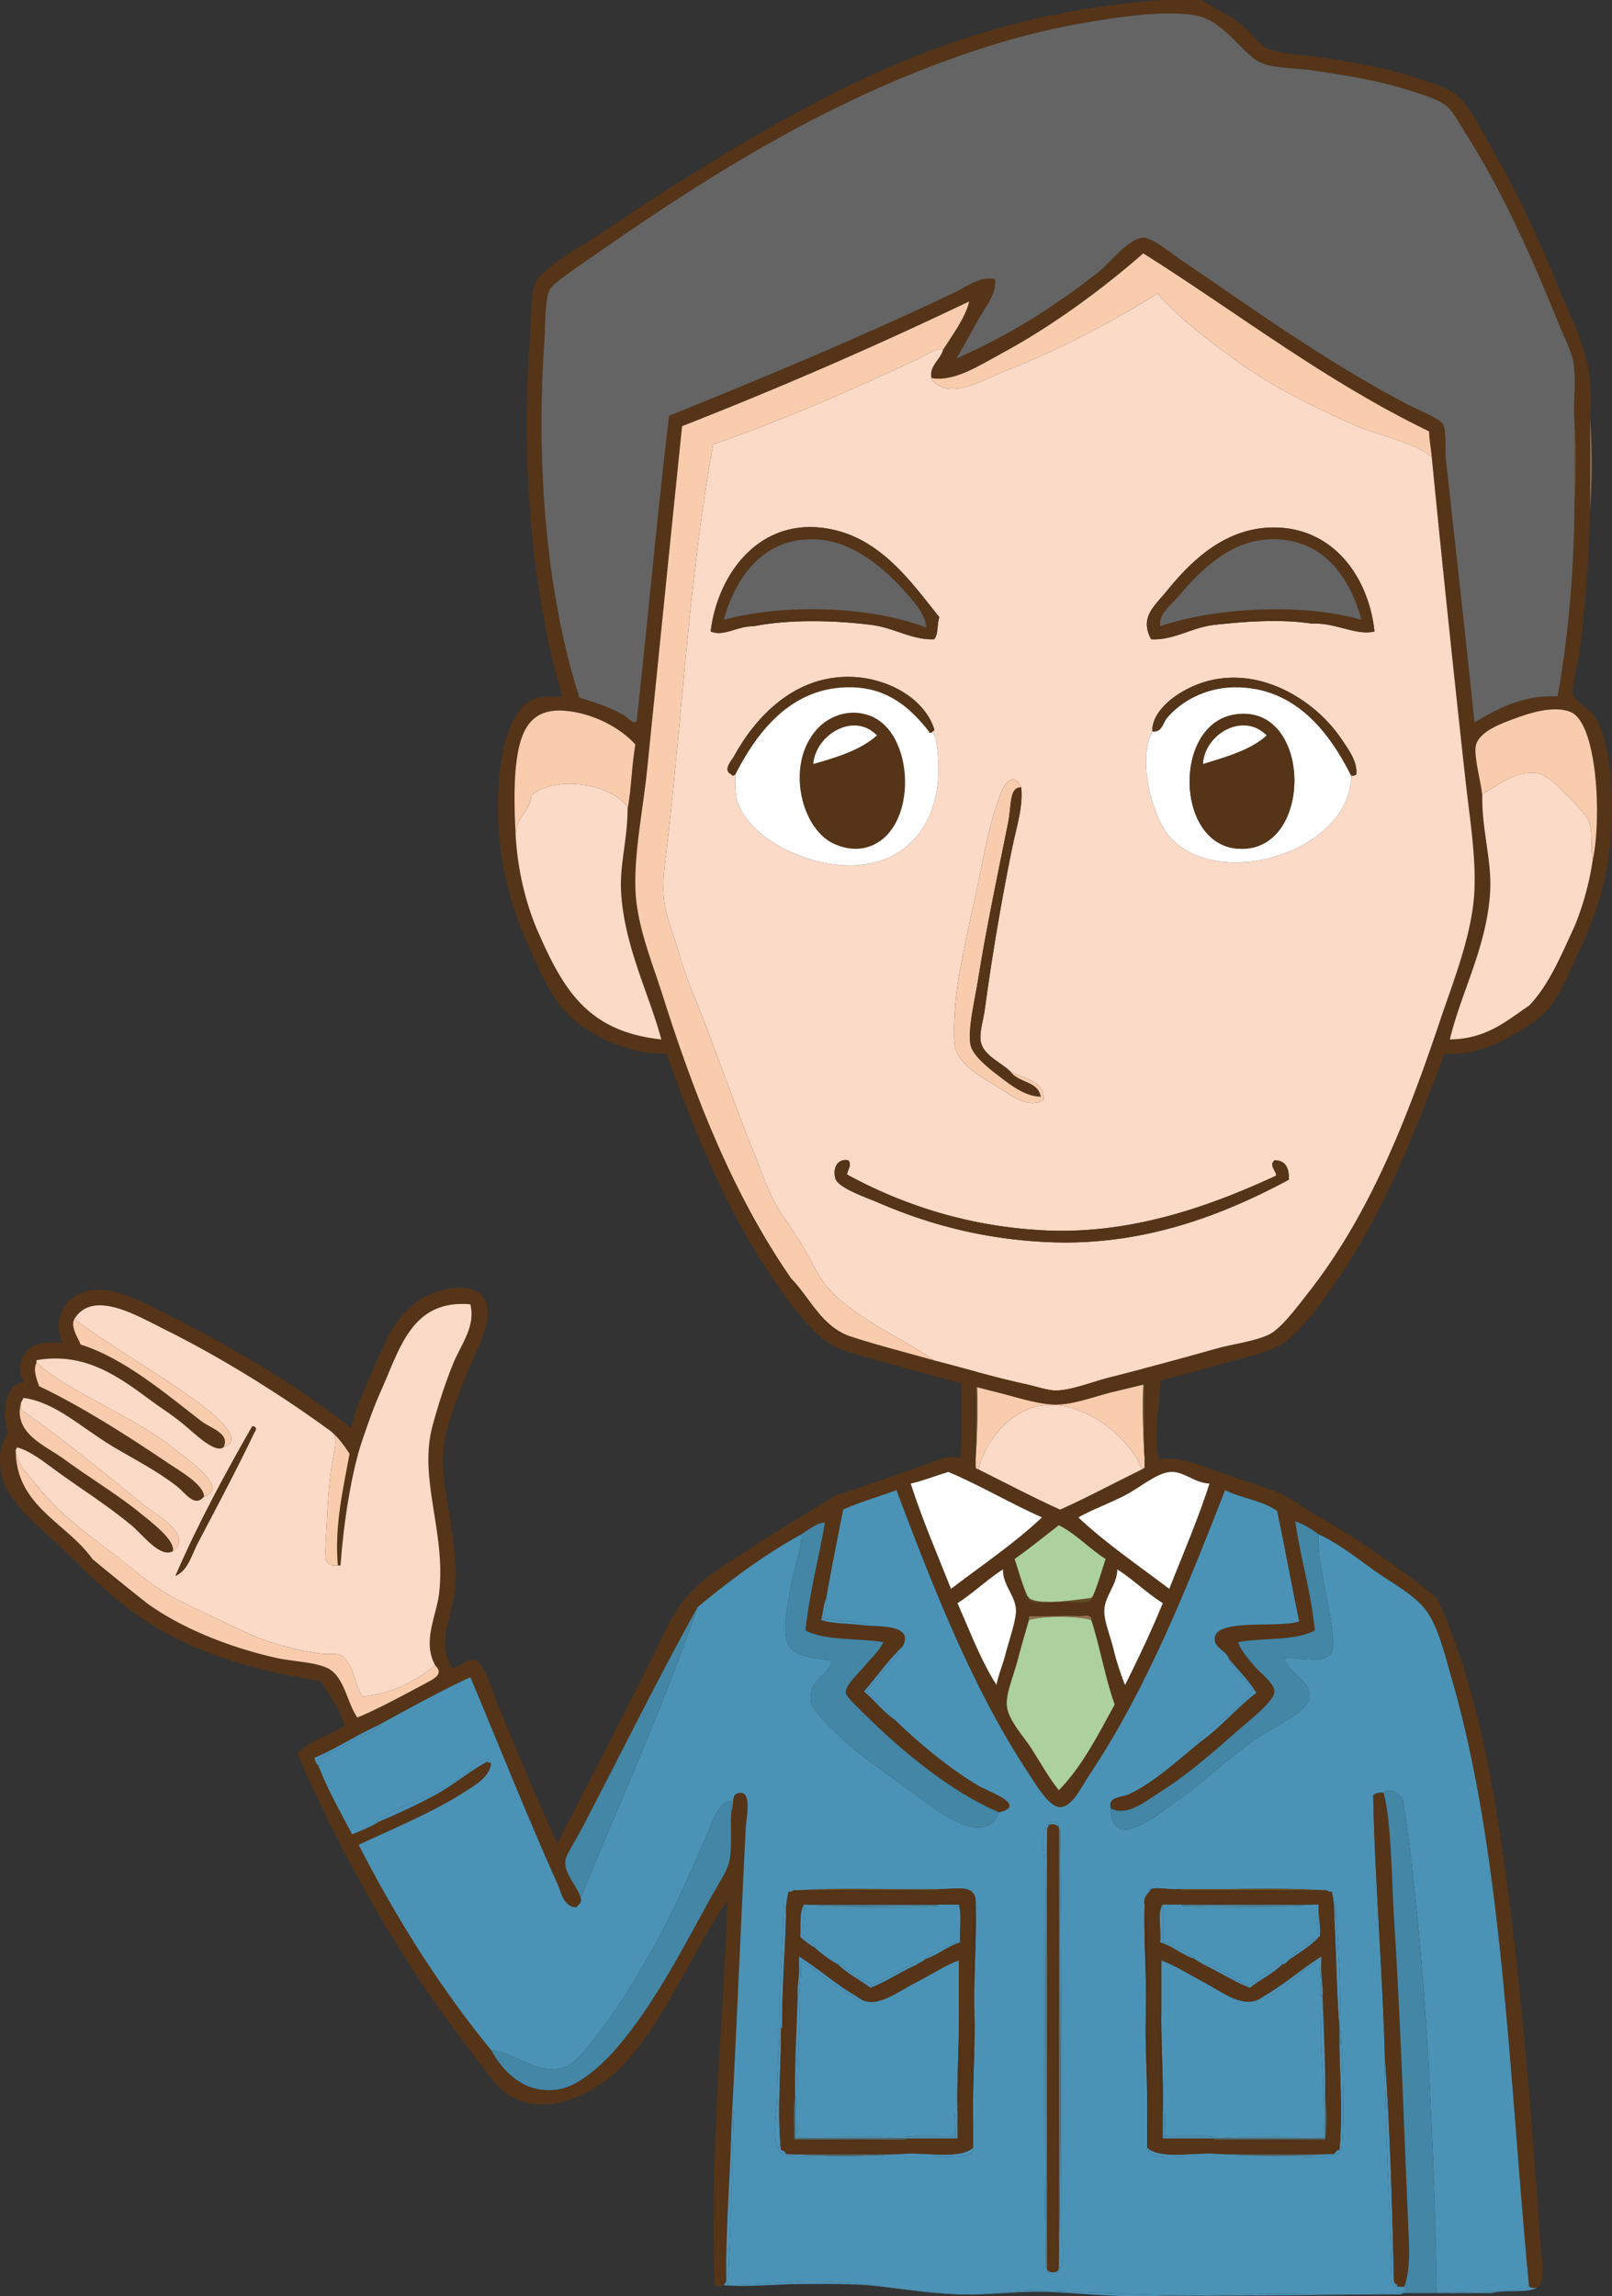 <svg id="_レイヤー_2" data-name="レイヤー_2" xmlns="http://www.w3.org/2000/svg" viewBox="0 0 116.728 166.229"><rect x="0" y="0" width="116.728" height="166.229" fill="#333333" stroke="none"/><defs><style>.cls-1{fill:#654c23}.cls-1,.cls-10,.cls-11,.cls-13,.cls-14,.cls-15,.cls-2,.cls-3,.cls-4,.cls-5,.cls-6,.cls-7,.cls-8,.cls-9{fill-rule:evenodd}.cls-2{fill:#4386a6}.cls-3{fill:#f9ccae}.cls-4{fill:#555c51}.cls-5{fill:#8f714d}.cls-6{fill:#fbdac7}.cls-7{fill:#533015}.cls-8{fill:#fff}.cls-9{fill:#4b93b6}.cls-10{fill:#656464}.cls-11{fill:#4d7884}.cls-13{fill:#563417}.cls-14{fill:#4c93b9}.cls-15{fill:#add19c}</style></defs><g id="_レイヤー_1-2" data-name="レイヤー_1"><path d="M73.85 97.907a57.203 57.203 0 017.336 0H73.85z" fill="#fce3d0" fill-rule="evenodd"/><path class="cls-7" d="M70.652 98.284v7.996a67.923 67.923 0 010-7.996z"/><path class="cls-11" d="M75.73 164.223c.064-10.567-.125-21.384.095-31.794v31.794h-.094z"/><path class="cls-7" d="M76.671 132.429v31.794a1074.532 1074.532 0 010-31.794z"/><path class="cls-1" d="M57.67 136.85c3.261-.22 6.93-.03 10.348-.094.017.08-.037.09-.095.094H57.67z"/><path class="cls-7" d="M58.047 136.85h9.877a104.14 104.14 0 01-9.877 0zm27.561 0h9.876a103.6 103.6 0 01-9.876 0zm0 1.035c3.01-.156 6.678-.156 9.688 0h-9.688z"/><path class="cls-11" d="M67.924 137.979c-3.199-.063-6.647.125-9.689-.094h9.689v.094zm17.684 0v-.094h9.688c-3.041.22-6.49.031-9.688.094z"/><path class="cls-14" d="M69.24 154.722h-3.762c1.004-.219 2.414-.032 3.574-.094.218-.347.033-1.096.094-1.599.204.02.043 1.209.094 1.694zm15.05-1.692c.202-.011.045 1.144.095 1.598 1.192.063 2.633-.124 3.668.095H84.29v-1.694z"/><path class="cls-7" d="M57.576 154.91h7.902a66.676 66.676 0 01-7.902 0zm30.477 0h7.902a66.676 66.676 0 01-7.902 0zm.282 1.035a69.889 69.889 0 018.09 0h-8.09z"/><path class="cls-4" d="M96.425 155.945a69.622 69.622 0 01-8.09 0h8.09z"/><path class="cls-7" d="M82.974 98.002c.076-.018.094-.095.188-.095-.493 2.392.056 5.826-.282 8.372v-8.183c.08.017.089-.037.094-.095z"/><path class="cls-13" d="M52.403 165.446c-.375.052-.283.052-.658 0-.388-9.147.609-18.637.94-27.843-2.601 3.65-4.594 9.012-7.902 12.228-1.717 1.67-5.39 3.77-8.277 1.6-.724-.545-1.524-1.794-2.258-2.728-5.046-6.428-9.362-14.052-12.698-21.73.822-.996 2.335-1.302 3.386-2.069-.377-1.253-1.078-2.182-1.693-3.198-4.849-.77-9.618-2.103-13.451-4.891C8 115.51 6.532 114.12 4.9 112.488c-1.397-1.398-3.543-3.03-4.42-4.703-.657-1.252-.653-3.075.094-4.045-.431-1.4-.27-3.508 1.128-3.669-.821-2.024.629-3.205 2.822-2.822-.873-1.919.355-4.041 3.01-3.856 1.487.103 3.468 1.212 4.986 1.975 4.435 2.23 9.486 5.266 12.886 7.995.363-1.335.868-2.564 1.411-3.762.938-2.07 1.657-4.303 3.669-5.55 1.42-.88 4.458-1.522 4.797.564.255 1.573-1.083 3.655-1.693 5.363-.673 1.882-1.605 3.784-1.505 6.208.103 2.514 1.187 6.004.847 9.03-.212 1.877-1.347 3.699-.189 5.55.445-.013 1.072-.734 1.694-.565.624.17 1.325 2.539 1.599 3.199 1.372 3.303 3.002 7.249 4.326 10.064 2.22-4.336 4.52-8.783 6.773-13.263.728-1.448 1.437-3.182 2.351-4.327 1.357-1.696 3.488-2.858 5.268-4.045 1.871-1.247 3.832-2.325 5.738-3.574 1.717-.5 4.082-1.387 6.114-2.07 1.026-.344 2.165-.991 2.916-.564.22-2.258.032-4.922.094-7.336-.097-.447.836-.531.941-.189.018.076.094.094.094.189a67.923 67.923 0 000 7.995c.076.018.094.094.188.094 1.971.976 3.895 2 5.926 2.916 2.036-.912 3.947-1.947 5.926-2.916.077-.018.094-.095.188-.094.339-2.547-.21-5.98.283-8.372.405-.028.759-.006.752.377.397 2.24-.534 5.314 0 7.336.031.116.182.096.188 0 1.293-.205 3.253.619 4.704 1.129 1.349.475 2.657.863 3.762 1.317.983.404 1.998 1.216 3.01 1.787 2.945 1.661 6.044 3.869 8.466 5.832 3.05 6.506 4.414 14.967 5.456 23.61.9 7.463 1.515 15.519 2.07 23.422.064.92.471 2.201-.283 2.916-.232.013-.453.015-.564-.094-1.407-14.468-1.857-30.96-5.55-43.834-.506-1.762-1.007-3.887-1.881-5.08-.876-1.192-2.521-2.027-3.763-2.915-1.343-.962-2.624-1.976-4.045-2.634-.507-.37-1.043-.712-1.693-.94.38 2.723 1.15 5.058 1.411 7.9-1.367.766-3.748.517-5.55.847.19.588.686 1.146 1.223 1.787.32.383 1.417 1.196 1.411 1.788-.007.709-1.901 2.17-2.54 2.727-2.03 1.777-3.625 3.207-5.831 4.61-1.01.641-2.289 1.72-3.481 1.128-.22-.887.742-.773 1.317-1.035 1.843-.839 3.872-2.748 5.268-3.856 1.43-1.047 2.555-2.398 3.95-3.48-.562-.912-1.3-1.648-1.975-2.446-.225-.663-1.082-.777-1.035-1.505.097-1.482 4.689-.7 6.114-1.223-.553-2.645-1.04-5.356-1.599-7.995-1.015-.74-2.597-.916-3.762-1.505-2.813 7.198-5.723 14.491-9.877 20.694-.51.763-1.199 2.257-2.07 2.257-.782 0-1.686-1.542-2.163-2.257-4.074-6.11-6.943-13.398-9.688-20.694-1.274.482-2.652.86-3.857 1.41-.415 2.125-.848 4.232-1.223 6.397-.211.447-.217 1.1-.376 1.6.847.28 2.028.23 3.01.375 1.29.121 3.682-.07 2.916 1.505-1.04.998-1.881 2.195-2.822 3.293.787.655 1.407 1.477 2.257 2.069 1.53 1.47 3.752 3.412 6.114 4.797.6.351 3.547 1.368 1.412 1.882-3.537-1.503-7.12-4.486-9.971-7.337-.33-.331-1.11-1.05-1.13-1.317-.038-.555.974-1.47 1.318-1.882.557-.668 1.073-1.102 1.41-1.787-1.855-.306-4.243-.083-5.643-.846.285-2.789.963-5.182 1.411-7.807-.594-.029-1.313.629-1.881.94-2.671 1.5-5.055 3.286-7.337 5.174-2.79 4.968-5.653 10.812-8.466 16.178-.381.728-1.11 1.787-1.129 2.258-.036.931.921 1.838 1.129 2.634.096.41-.194.432-.282.658-.954.06-1.154-1.12-1.411-1.693-2.158-4.813-4.234-10.027-6.303-14.956-2.311 1.074-4.484 2.288-6.678 3.48-1.594.727-2.979 1.661-4.61 2.352.042.24.133.432.283.564.687 1.79 1.599 3.355 2.446 4.986.677-.295 1.383-.561 1.975-.941 1.444-.617 2.83-1.255 4.139-1.976 1.296-.713 2.383-1.668 3.669-2.351.075.05.152.099.281.094-.077 1.001-1.146 1.594-1.88 2.07-2.263 1.463-5.113 2.63-7.714 3.856 2.763 5.39 5.926 10.378 9.594 14.862.93 1.707 2.577 3.275 4.986 2.822 1.402-.263 3.091-1.779 4.14-3.01 2.753-3.234 4.694-7.081 6.866-11.005.445-.805 1.051-1.698 1.222-2.352.295-1.127.067-2.792.188-3.762.219-.617-.08-1.297.659-1.317.82-.023.412 1.836.376 2.539-.361 7.043-.675 14.886-1.035 21.447-.07 3.397-.45 8.291-.375 11.288.003.16-.091.205-.189.376zm-20.882-44.87c-.978-1.763.096-3.588.282-5.267.495-4.464-1.534-8.25-.47-12.134.416-1.524.942-3.154 1.505-4.515.553-1.339 1.618-2.638 1.222-4.232-4.278-.382-5.122 3.272-6.49 6.302-.515 1.14-.914 2.308-1.317 3.48-.795 2.313-1.363 5.94-1.6 9.124h-.187c-.261-2.866.398-5.62.846-8.09-.388-.583-.789-1.154-1.317-1.598-3.396-2.497-7.826-5.301-12.134-7.432-1.848-.914-4.996-2.833-6.396-.846-.471.59.18 1.45.376 1.975 3.177.981 6.317 3.685 8.748 5.55.66.507 2.1.88 1.599 1.881-.606.482-2.076-.977-2.822-1.6-.907-.756-1.713-1.242-2.445-1.786-2.337-1.735-4.788-3.531-8.278-2.916v.188c-.281.535.049 1.266.188 1.693 3.11 1.482 6.38 3.57 9.312 5.55.86.58 2.61 1.56 2.634 2.446-.706.816-1.325-.25-1.975-.752-1.54-1.192-3.243-2.034-4.704-2.916-2.264-1.369-4.072-3.158-6.396-3.481-.049.14-.14.237-.188.377-.567 2.22 1.814 3.094 3.104 4.044 1.78 1.31 3.821 2.532 5.456 3.856.93.755 2.612 2.012 2.446 2.823-.92.53-2.206-1.22-3.01-1.882-1.888-1.552-3.666-2.642-5.456-3.95-.92-.673-1.833-1.409-2.822-1.694-.006.12-.12.131-.094.283.052 4.024 3.744 5.222 5.55 7.807-.311-.273-1.468-1.353-.659-.564 1.373 1.355 3.112 2.845 4.61 3.762 2.44 1.772 5.867 3.17 9.311 3.95 1.228.279 2.82.302 3.763.753 1.227.587 1.425 2.548 2.164 3.575 1.318-.526 3.382-1.64 4.891-2.446.688-.367 1.38-.696.753-1.317zm37.155-14.015c-.918.274-1.762.621-2.728.847.853 2.659 1.923 5.1 2.916 7.619 2.22-1.7 4.569-3.27 6.585-5.173-2.322-1.034-4.42-2.29-6.773-3.293zm16.085 0c-.991.055-2.273 1.174-3.292 1.693-1.24.632-2.419 1.054-3.387 1.6 2.02 1.9 4.36 3.479 6.585 5.173.995-2.516 2.056-4.967 2.916-7.62-1.12-.054-1.844-.9-2.822-.846zm-5.644 9.03c.38-.842.64-1.806.941-2.727-1.19-.754-2.1-1.789-3.387-2.446-1.059.822-2.099 1.664-3.198 2.446.302.92.56 1.885.941 2.728.051.627 1.23.376 2.352.376 1.215 0 2.364.223 2.351-.376zm-6.302 4.14c.203-.812.795-2.5.752-3.199-.065-1.06-.96-1.776-.94-2.916-1.166.748-2.124 1.702-3.293 2.446.893 2.024 1.692 4.14 2.823 5.926.136-.753.46-1.47.658-2.258zm8.09-6.115c-.003 1.123-.923 1.916-.941 3.01-.012.75.452 1.868.658 2.728.23.956.525 1.842.847 2.635.958-1.927 1.895-3.875 2.728-5.927-1.17-.744-2.127-1.698-3.293-2.446zm-1.882 3.67c.044-.482-.602-.269-.847-.283-1.223-.073-2.593.056-3.668 0v.282c-.29.984-.582 2.001-.846 3.01-.274 1.042-.829 2.308-.753 3.198.087 1.033 1.26 2.269 1.787 3.105.699 1.106 1.276 2.14 1.975 3.01 1.69-1.728 2.837-3.999 4.045-6.209-.691-1.911-1.053-4.152-1.693-6.114z"/><path class="cls-7" d="M10.638 116.062c-1.497-.917-3.236-2.408-4.609-3.762-.809-.79.348.291.659.564a185.821 185.821 0 003.95 3.198z"/><path class="cls-6" d="M24.466 113.334h.188c.236-3.185.804-6.81 1.599-9.124.403-1.172.802-2.34 1.317-3.48 1.368-3.03 2.212-6.684 6.49-6.303.396 1.595-.669 2.894-1.222 4.233-.563 1.36-1.089 2.991-1.505 4.515-1.064 3.884.965 7.67.47 12.134-.186 1.68-1.26 3.504-.282 5.268-1.427 1.082-3.01 2.008-5.268 2.257-.606-.902-.683-2.576-1.6-3.01-.384-.182-.824-.033-1.316-.094-1.826-.224-3.972-.805-5.644-1.6-1.649-.781-3.31-1.554-4.891-2.35-1.55-.78-2.829-1.923-4.233-3.01-2.408-1.866-4.115-2.995-5.926-5.268-.576-.724-1.377-1.45-1.505-2.446-.027-.151.089-.161.094-.282.989.285 1.902 1.021 2.822 1.693 1.79 1.308 3.568 2.4 5.456 3.95.804.662 2.09 2.414 3.01 1.882 1.547-1.192-1.318-2.69-2.164-3.386-2.934-2.412-5.757-4.693-8.841-6.867v-.47c.048-.14.138-.237.188-.376 2.323.323 4.13 2.112 6.396 3.48 1.46.882 3.162 1.724 4.703 2.916.65.503 1.27 1.569 1.976.753 1.926-.617-1.364-2.81-2.07-3.387-2.967-2.426-7.495-4.037-10.065-6.302v-.189c3.49-.614 5.94 1.182 8.278 2.917.732.544 1.538 1.03 2.445 1.787.746.622 2.217 2.08 2.822 1.599 1.736-.575-1.026-2.627-1.787-3.198-2.802-2.101-6.456-4.131-8.936-6.02v-.189c1.4-1.986 4.548-.067 6.396.847 4.308 2.13 8.738 4.934 12.135 7.431.563.433.18 1.464 0 2.634-.287 1.858-.34 4.355-.47 6.584.184.286.376.565.94.471zm-10.159-1.599c1.37-2.616 2.9-5.48 4.139-8.09.148-.14.104-.42-.189-.376-1.98 3.475-3.902 7.009-5.55 10.818.92-.412 1.162-1.517 1.6-2.352z"/><path class="cls-3" d="M1.514 101.576v.47c3.085 2.175 5.909 4.455 8.842 6.867.846.696 3.71 2.194 2.164 3.387.166-.811-1.515-2.068-2.446-2.823-1.635-1.324-3.677-2.546-5.455-3.856-1.29-.95-3.672-1.825-3.105-4.045zm14.674 3.198c.502-1.001-.938-1.374-1.599-1.88-2.43-1.866-5.571-4.57-8.748-5.55-.195-.526-.847-1.385-.376-1.976v.188c2.48 1.89 6.133 3.92 8.936 6.02.76.57 3.522 2.623 1.787 3.198zm-1.411 3.575c-.023-.886-1.775-1.866-2.634-2.446-2.932-1.98-6.202-4.068-9.312-5.55-.14-.427-.47-1.158-.188-1.693 2.57 2.265 7.098 3.876 10.065 6.302.705.577 3.996 2.77 2.07 3.387z"/><path class="cls-13" d="M12.708 114.087c1.647-3.81 3.569-7.343 5.55-10.818.293-.044.336.236.188.376-1.238 2.61-2.768 5.475-4.139 8.09-.437.835-.68 1.94-1.6 2.352z"/><path class="cls-3" d="M1.138 105.056c.128.997.929 1.723 1.505 2.446 1.811 2.273 3.518 3.402 5.926 5.267 1.404 1.088 2.684 2.23 4.233 3.01 1.582.797 3.242 1.57 4.891 2.352 1.672.794 3.818 1.375 5.644 1.6.492.06.932-.089 1.317.093.916.434.993 2.109 1.599 3.01 2.258-.25 3.841-1.175 5.268-2.257.627.62-.065.95-.753 1.317-1.509.806-3.573 1.92-4.891 2.446-.739-1.027-.937-2.988-2.164-3.575-.944-.451-2.535-.474-3.763-.752-3.444-.781-6.87-2.179-9.312-3.951a186.327 186.327 0 01-3.95-3.198c-1.806-2.585-5.498-3.783-5.55-7.807z"/><path class="cls-9" d="M59.834 115.686c.375-2.166.808-4.272 1.223-6.396 1.205-.552 2.583-.93 3.857-1.411 2.745 7.296 5.614 14.584 9.688 20.694.477.714 1.38 2.257 2.164 2.257.87 0 1.558-1.494 2.069-2.257 4.154-6.203 7.064-13.496 9.877-20.694 1.165.59 2.747.765 3.762 1.505.56 2.638 1.046 5.35 1.6 7.995-1.426.523-6.018-.26-6.115 1.223-.047.728.81.842 1.035 1.505.208.733 1.225 1.47 1.693 2.257-.655 1.194-3.198 2.781-3.857 3.575-.106.129-.066.28.189.094-1.396 1.107-3.425 3.017-5.268 3.856-.575.262-1.538.148-1.317 1.035.058 3.202 3.357.488 4.703-.47 2.271-1.616 3.982-3.397 6.49-4.986.89-.564 3.124-1.644 3.199-2.54.115-1.372-1.818-1.986-1.788-2.915 1.64.06 3.381.564 3.481-.847.128-1.81-1.267-6.396-1.035-8.09 1.42.658 2.702 1.673 4.045 2.634 1.242.889 2.887 1.723 3.762 2.916.875 1.193 1.376 3.318 1.882 5.08 3.693 12.874 4.143 29.366 5.55 43.834-.22-.19-.22.041 0 .094-1.945.376-4.477.164-6.585.376h-.094c-.252-12.31-.798-24.584-2.446-35.744-.202-.385-.943-.942-1.41-.47-.36-.046-.6.026-.753.187.12 6.091.67 12.561.846 18.907-.036 4.204.34 10.536.47 14.862.022.707-.272 1.908.471 1.788h.47c.128.029.078.236.094.376-3.906.409-7.632.02-11.475.188-5.186.228-10.031-.139-14.956-.282-1.71-.05-3.38.282-5.08.282-4.022 0-8.073-1.123-12.228-.94-1.806.079-3.514.26-5.362.282.257-3.75.306-8.456.47-12.605-.274.102.087.84-.188.94.36-6.56.674-14.403 1.035-21.446.036-.703.444-2.562-.377-2.54-.738.02-.44.7-.658 1.317v-.752c-1.009.177-1.311 1.388-1.693 2.257-1.188 2.706-2.28 5.311-3.763 7.996-1.29 2.335-2.804 4.873-4.609 7.15-.533.672-1.35 1.672-1.975 1.88-2.005.67-3.437-1.005-5.362-1.223-3.668-4.484-6.831-9.473-9.594-14.862 2.601-1.225 5.45-2.393 7.713-3.856.734-.476 1.804-1.07 1.881-2.07a.438.438 0 01-.282-.094c.018-.076.095-.094.094-.188-.827.06-1.263.805-1.881 1.223-.564.38-1.232.777-1.882 1.129-1.35.732-2.954 1.197-4.138 1.975.025-.016-.442.226 0 .188-.592.38-1.298.646-1.976.94-.846-1.63-1.758-3.194-2.445-4.985.222-.026-.009-.35-.094-.376a92.52 92.52 0 014.42-2.351c.02-.127.391-.176 0-.189 2.195-1.192 4.367-2.406 6.68-3.48 2.068 4.929 4.144 10.143 6.302 14.956.257.573.457 1.752 1.41 1.693.088-.226.378-.248.283-.658 2.84-7.004 5.945-13.746 8.465-21.07 2.283-1.888 4.666-3.675 7.338-5.174h.188c-.051 1.017-.513 2.256-.753 3.575-.223 1.224-.552 2.897-.376 3.856.254 1.386 1.99 1.438 3.292 1.599-.064 1.016-1.675 1.374-1.505 2.916.082.742 1.523 2.05 2.352 2.822 1.67 1.555 4.001 3.032 5.832 4.42 1.213.922 4.48 3.35 5.455.848 2.136-.514-.812-1.53-1.41-1.882-2.363-1.386-4.586-3.328-6.115-4.797-.318-.686-1.428-1.394-2.069-2.07.799-1.113 2.066-2.26 2.633-3.292.767-1.574-1.625-1.384-2.915-1.505.029-.128.235-.078.376-.094-.618-.198-2.208-.237-3.198-.376.084-.444.387-1.082.188-1.505zm16.837 16.555c-.071-.523-.813-.48-1.035.282-.21.727 0 1.747 0 2.163 0 9.816-.076 20.523.095 29.537h.094v.094c.174.698.868.302 1.035-.282.223-.785 0-1.813 0-2.163 0-9.753.076-20.807-.094-29.443h-.095v-.188zm-8.653 4.515c-3.418.063-7.087-.125-10.348.095-.287-.07-.276.162-.564.094a6.263 6.263 0 00-.188 1.692c-.087.05-.188-1.526-.188-.47 0 2.37-.43 6.866-.188 8.654v1.411c-.217-.223-.034-.844-.094-1.222.002-.411-.162-.016-.094.187v.66c-.006 1.527-.094 2.443-.094 3.95 0 .897-.44 3.107.188 3.95.393.528 2.159.377 3.292.377h7.337c1.325 0 3.617.193 3.386-.659V153.5c-.061-2.664.162-5.044.094-7.714v-.188c-.062-2.664.161-5.043.095-7.713.091-1.555-1.281-1.097-2.635-1.128zm17.496 0c-.792.09-1.61-.148-2.164 0-.183.35-.567.499-.47 1.129-.065 2.667.159 5.046.094 7.713v.188c-.068 2.67.155 5.05.094 7.713v1.976h-.094c.496.985 1.976.658 3.104.658h7.713c1.235 0 2.62.258 3.387-.47.218-2.737.07-6.513-.095-8.748-.06.41.123 1.064-.094 1.317v-1.41c.196-2.85-.144-6.483-.282-8.937-.059.286.12.81-.094.94.018-.707-.042-1.337-.188-1.88-.288.068-.277-.162-.564-.094-3.261-.22-6.93-.032-10.347-.095z"/><path class="cls-14" d="M87.019 126.033c-.255.187-.295.035-.189-.094.659-.794 3.202-2.381 3.857-3.575-.468-.787-1.485-1.524-1.693-2.257.676.797 1.413 1.534 1.975 2.446-1.395 1.081-2.52 2.433-3.95 3.48zm17.119 39.977c2.108-.212 4.64 0 6.585-.376-.22-.053-.22-.283 0-.094.111.108.332.106.564.094-.817.406-2.338.108-3.292.376h-3.857zm-2.916-.47c-.743.12-.449-1.081-.47-1.788-.13-4.326-.507-10.658-.47-14.862.384 5.2.532 11.128.658 16.274.028.191.254.184.282.376zm-48.255-11.758c.275-.101-.086-.84.188-.941-.164 4.149-.213 8.855-.47 12.604 1.848-.022 3.556-.202 5.362-.281 4.155-.183 8.206.94 12.228.94 1.7 0 3.37-.332 5.08-.282 4.925.143 9.77.51 14.956.282 3.843-.169 7.57.221 11.476-.188v.094c-.134-.008-.267-.016-.283.094-5.073.018-10.04.109-15.52.094-1.814-.005-3.65.072-5.456 0-1.893-.075-3.79-.305-5.644-.282-1.936.024-3.76.273-5.644.188-1.796-.081-3.573-.333-5.455-.564-1.913-.235-3.738-.189-5.644-.189-1.885 0-4 .243-5.738.095.097-.171.192-.216.188-.376-.075-2.997.306-7.891.376-11.288zm-25.491-21.917c-.442.037.025-.205 0-.189 1.184-.777 2.787-1.243 4.138-1.975a22.95 22.95 0 001.882-1.129c.618-.418 1.054-1.162 1.881-1.222 0 .094-.076.112-.094.187-1.285.683-2.372 1.639-3.669 2.352-1.308.72-2.694 1.359-4.138 1.976zm-.094-6.961c.39.013.019.062 0 .188a92.52 92.52 0 00-4.421 2.352c.085.025.316.35.094.376-.15-.132-.24-.324-.282-.564 1.63-.69 3.015-1.625 4.609-2.352zm38.002-5.738c-.568 1.032-1.835 2.179-2.634 3.292.641.676 1.752 1.384 2.07 2.07-.851-.592-1.471-1.414-2.258-2.07.94-1.097 1.782-2.294 2.822-3.292zm-5.55-3.48c.199.423-.104 1.061-.188 1.505.99.14 2.58.178 3.198.376-.14.016-.347-.034-.376.094-.982-.146-2.163-.095-3.01-.376.159-.5.164-1.153.376-1.599z"/><path class="cls-2" d="M57.859 111.17c.568-.31 1.287-.968 1.88-.94-.447 2.625-1.125 5.019-1.41 7.808 1.4.763 3.787.54 5.644.846-.338.685-.855 1.119-1.411 1.787-.344.412-1.356 1.327-1.317 1.881.018.268.798.987 1.128 1.317 2.852 2.852 6.435 5.835 9.971 7.338-.975 2.501-4.242.074-5.455-.847-1.83-1.39-4.163-2.866-5.832-4.42-.83-.773-2.27-2.08-2.352-2.823-.17-1.542 1.441-1.9 1.505-2.916-1.301-.161-3.038-.213-3.292-1.599-.176-.96.153-2.632.377-3.857.24-1.318.7-2.557.752-3.574h-.188zm22.575 19.754c1.192.592 2.471-.487 3.48-1.128 2.207-1.403 3.802-2.833 5.832-4.61.639-.557 2.533-2.019 2.54-2.728.006-.591-1.09-1.404-1.41-1.787-.538-.642-1.033-1.199-1.223-1.787 1.801-.33 4.182-.08 5.55-.846-.262-2.844-1.031-5.178-1.412-7.902.65.228 1.186.57 1.693.94-.232 1.694 1.163 6.28 1.035 8.09-.1 1.41-1.842.908-3.48.847-.031.929 1.902 1.543 1.787 2.915-.075.896-2.308 1.976-3.198 2.54-2.509 1.589-4.22 3.37-6.49 4.986-1.347.958-4.646 3.672-4.704.47z"/><path class="cls-1" d="M79.117 115.592c.013.599-1.136.376-2.351.376-1.122 0-2.3.25-2.352-.376.092-.04.066.073.094.094.789.603 3.665.083 4.515 0 .005-.057.014-.112.094-.094z"/><path class="cls-15" d="M74.414 115.592c-.38-.843-.64-1.807-.94-2.728 1.099-.782 2.138-1.624 3.198-2.446 1.286.657 2.196 1.692 3.386 2.446-.302.92-.56 1.885-.94 2.728-.081-.018-.09.037-.095.094-.85.083-3.726.603-4.515 0-.028-.021-.002-.134-.094-.094z"/><path class="cls-5" d="M74.508 117.285v-.282c1.075.056 2.445-.073 3.668 0 .245.014.891-.2.847.282-1.085-.31-3.43-.31-4.515 0z"/><path class="cls-13" d="M100.188 129.796c.571 2.012.59 6.502.752 9.03.48 7.465.703 14.84 1.035 22.387.064 1.466.181 2.99-.283 4.327h-.47c-.027-.192-.254-.185-.282-.376-.126-5.146-.274-11.074-.658-16.274-.177-6.346-.727-12.816-.847-18.907.152-.161.394-.233.753-.187z"/><path class="cls-14" d="M75.73 164.223c-.17-9.014-.094-19.72-.094-29.537 0-.416-.21-1.437 0-2.163.223-.761.964-.805 1.036-.282-.228-.154-.457-.24-.753-.094.026.152-.089.162-.094.282-.22 10.41-.032 21.227-.094 31.794zm1.036-31.794c.17 8.636.094 19.69.094 29.442 0 .351.223 1.38 0 2.164-.167.584-.86.98-1.035.282.165.255.793.273.847-.094.22-10.41.031-21.227.094-31.794zm-20.224 14.392c-.242-1.788.188-6.285.188-8.654 0-1.056.1.519.188.47-.068 2.754-.297 5.347-.282 8.184h-.094zm13.921 8.654c.23.852-2.06.658-3.386.658H59.74c-1.133 0-2.9.152-3.292-.376-.629-.843-.188-3.053-.188-3.95 0-1.508.089-2.423.094-3.951v-.66c-.068-.203.096-.598.094-.187.06.378-.123 1 .094 1.223-.052 2.332-.227 5.038 0 7.337.025.132.206.107.282.188.042.084.082.168.188.188a71.16 71.16 0 008.184 0c1.726-.187 4.27.445 5.267-.47zm26.527-7.243c.216-.254.033-.907.093-1.317.166 2.235.313 6.011.094 8.748-.766.727-2.151.47-3.386.47h-7.713c-1.128 0-2.608.327-3.104-.658h.094c.99.922 3.547.278 5.267.47 2.477.157 5.613.157 8.09 0 .333.051.231-.333.564-.282.224-2.33.056-5.067 0-7.431zm-.377-9.407c.215-.13.035-.654.094-.94.138 2.454.478 6.087.282 8.936-.204-2.586-.227-5.354-.376-7.996z"/><path class="cls-7" d="M57.012 155.945c-.106-.02-.146-.104-.188-.188 2.574.28 5.798-.092 8.372.188h-8.184zm1.223-18.06c3.55-.245 7.628.04 11.193-.188v.188H58.235z"/><path class="cls-13" d="M68.018 136.756c1.353.032 2.725-.426 2.634 1.129-.374 2.167-.191 5.39-.094 7.713v.188c-.374 2.167-.191 5.39-.095 7.713v1.976c-.998.915-3.541.283-5.267.47-2.574-.28-5.798.092-8.372-.187-.076-.082-.257-.057-.282-.189-.226-2.299-.052-5.005 0-7.337v-1.41h.094c-.015-2.838.214-5.43.282-8.185a6.262 6.262 0 01.188-1.692c.288.068.277-.163.564-.095h.377c3.073.157 6.804.157 9.877 0 .057-.005.11-.014.094-.094zm-1.6 5.456c.159-.155.423-.204.565-.377.949-.304 1.585-.923 2.54-1.222-.062-.879.124-2.006-.095-2.728v-.188c-3.565.228-7.644-.056-11.193.188-.369.51-.233 1.523-.282 2.351.33.266.638.555 1.035.753.51.461 1.059.885 1.692 1.223.676.673 1.585 1.112 2.352 1.693 1.22-.474 2.213-1.174 3.386-1.693zm-4.327 2.352c-1.53-.852-2.76-2.006-4.232-2.916v.564c.06.875-.163 1.468-.094 2.352-.082 2.426-.229 4.788-.189 7.336-.219.816-.031 2.038-.094 3.01h.094c2.415.157 5.487.157 7.902 0 .073-.02.185-.002.188-.093h3.668v-1.882c.373-2.23.189-5.527.094-7.807v-3.198c-.945.327-1.949 1.01-3.104 1.599-1.424.726-3.06 2.066-4.232 1.035zm20.789-6.679c-.097-.63.287-.779.47-1.129.555-.148 1.371.09 2.164 0-.018.08.037.09.094.094a103.6 103.6 0 009.876 0h.377c.287-.068.276.163.564.095.146.543.206 1.173.188 1.88.15 2.642.172 5.41.376 7.996v1.41c.056 2.365.224 5.101 0 7.432-.333-.051-.23.333-.564.282a69.889 69.889 0 00-8.09 0c-1.72-.192-4.277.452-5.267-.47v-1.976c.096-2.322.279-5.546-.094-7.713v-.188c.096-2.323.279-5.546-.094-7.713zm1.317 0c-.43.542-.07 1.875-.188 2.728.954.3 1.59.918 2.54 1.222.141.172.405.222.564.377 1.173.519 2.167 1.219 3.386 1.693.76-.588 1.672-1.025 2.352-1.693.291-.022.365-.262.564-.377.753-.532 1.566-1.004 2.164-1.693.065-.848-.16-1.408-.095-2.257h-.188a99.695 99.695 0 00-9.688 0h-1.411zm11.476 4.327v-.564c-1.46.922-2.71 2.055-4.233 2.916-1.3.995-2.859-.304-4.233-1.035-1.126-.599-2.164-1.252-3.104-1.6v3.199c-.095 2.17-.276 5.673.094 7.807v1.882h3.668c.021.073.079.11.188.094a66.77 66.77 0 007.902 0c.156-.786.156-2.225 0-3.01.04-2.55-.107-4.91-.188-7.337.068-.885-.154-1.477-.094-2.352z"/><path class="cls-14" d="M69.334 137.885h.094c.22.722.032 1.85.095 2.728-.955.3-1.591.918-2.54 1.222.395-.452 1.547-.96 2.351-1.316v-2.634zm-8.654 4.327c.014-.257.65.401 1.035.658.486.326 1.09.586 1.411.847a72.29 72.29 0 003.198-1.693c.074.02.11.078.094.188-1.173.519-2.167 1.219-3.386 1.693-.767-.58-1.676-1.02-2.352-1.693z"/><path class="cls-9" d="M67.924 137.979v-.094h1.41v2.634c-.804.356-1.956.864-2.351 1.316-.142.173-.406.222-.565.377.016-.11-.02-.168-.094-.188a72.402 72.402 0 01-3.198 1.693c-.32-.261-.925-.521-1.41-.847-.385-.257-1.022-.915-1.036-.658-.633-.338-1.182-.762-1.692-1.223.11-.302-.673-.516-.847-.847-.072-.793.146-1.296.094-2.069 3.064-.06 7.262.122 9.689-.094z"/><path class="cls-14" d="M67.924 137.979c-2.427.216-6.625.034-9.689.094.052.773-.166 1.276-.094 2.07.174.33.957.544.847.846-.397-.199-.705-.487-1.035-.753.049-.828-.087-1.842.282-2.351 3.042.22 6.49.031 9.688.094zm17.684 0c3.198-.063 6.647.125 9.688-.094h.188c-.065.849.16 1.409.095 2.257-.598.689-1.41 1.161-2.164 1.693.27-.576 1.423-1.084 1.975-1.693.072-.793-.145-1.296-.094-2.069-3.198-.063-6.647.126-9.689-.094z"/><path class="cls-9" d="M84.197 137.885h1.41v.094c3.042.22 6.49.031 9.689.094-.051.773.166 1.276.094 2.07-.552.608-1.705 1.116-1.975 1.692-.199.115-.273.355-.564.377.081-.037.082-.23 0-.188-.632.317-1.633 1.421-2.54 1.693-.948-.443-2.488-1.59-3.198-1.505-.159-.155-.423-.204-.565-.377-.395-.452-1.547-.96-2.351-1.316v-2.634z"/><path class="cls-14" d="M87.113 142.212c.71-.086 2.25 1.062 3.198 1.505.907-.272 1.908-1.376 2.54-1.693.082-.042.081.151 0 .188-.68.668-1.591 1.105-2.352 1.693-1.219-.474-2.213-1.174-3.386-1.693zm-2.916-4.327v2.634c.804.356 1.956.864 2.351 1.316-.949-.304-1.585-.923-2.54-1.222.12-.853-.242-2.186.189-2.728zm-22.105 6.679c.026.167-.09.193-.094.094-1.47-.756-2.65-1.804-3.951-2.728.012 1.1-.044 1.868-.094.564-.005-.133.025-.267-.094-.282v-.564c1.472.91 2.701 2.064 4.232 2.916z"/><path class="cls-9" d="M57.859 142.212c.12.015.089.15.094.282.05 1.304.106.536.094-.564 1.301.924 2.48 1.971 3.95 2.728.006.099.121.073.095-.094 1.172 1.03 2.808-.309 4.232-1.035 1.155-.59 2.16-1.272 3.104-1.6v3.199c.067 2.7-.156 5.11-.094 7.807v1.882h-3.95c-2.352-.22-5.11-.032-7.62-.095-.216-3.667.211-7.502.189-11.288-.277.163.088.967-.188 1.13-.07-.885.154-1.477.094-2.352zm11.287 10.817c-.06.503.124 1.253-.094 1.6-1.16.061-2.57-.125-3.574.094h3.763c-.051-.485.109-1.675-.095-1.694z"/><path class="cls-14" d="M57.764 144.564c.277-.163-.088-.967.189-1.13.022 3.787-.406 7.621-.189 11.289 2.51.062 5.268-.126 7.62.094h-7.808V151.9c-.04-2.548.107-4.91.188-7.336z"/><path class="cls-9" d="M84.103 145.128v-3.198c.94.347 1.978 1 3.104 1.599 1.374.73 2.933 2.03 4.233 1.035.01.214.051.147.188.094 1.25-.497 2.715-2.147 3.856-2.634v1.316c.277-.162-.089-.966.189-1.128-.06.875.162 1.468.094 2.352-.216-.192-.035-.782-.094-1.13-.186 3.635.245 7.468.188 11.289-2.54.062-5.33-.126-7.714.094h-3.95v-1.882c.063-2.697-.16-5.107-.095-7.807zm.188 9.595h3.762c-1.035-.22-2.477-.032-3.668-.095-.05-.454.107-1.61-.095-1.599v1.694z"/><path class="cls-14" d="M95.673 142.212c-.277.162.088.966-.189 1.128v-1.316c-1.141.487-2.607 2.137-3.856 2.634-.137.053-.178.12-.188-.094 1.523-.86 2.772-1.994 4.233-2.916v.564zm-7.526 12.605c2.383-.22 5.174-.032 7.714-.095.057-3.82-.374-7.653-.188-11.288.06.348-.122.937.094 1.13.081 2.426.228 4.788.188 7.336v2.917h-7.807z"/><path class="cls-4" d="M57.576 151.9v2.917h8.09c-.003.09-.115.072-.188.094h-7.996c.063-.973-.125-2.195.094-3.01zm38.379 0c.156.786.156 2.225 0 3.01h-7.902c-.11.016-.167-.02-.188-.093h8.09V151.9z"/><path class="cls-6" d="M73.85 97.907h7.336c.578.05 1.362-.107 1.788.095-.005.057-.014.112-.094.094-3.339-.065-7.69-.05-10.818-.094.41-.218 1.222-.033 1.787-.094z"/><path class="cls-3" d="M70.652 98.284c0-.095-.077-.113-.094-.188.418-.114.963-.103 1.504-.094 3.129.043 7.479.03 10.818.094v.188a55.823 55.823 0 000 7.243v.753c-.094-.001-.112.075-.189.093-.755-1.963-3.068-3.954-5.361-4.515-3.412-.834-5.75 1.937-6.49 4.515-.095 0-.113-.076-.188-.093v-.753a55.93 55.93 0 000-7.243z"/><path class="cls-6" d="M70.84 106.373c.74-2.578 3.078-5.35 6.49-4.515 2.293.561 4.606 2.552 5.361 4.515-1.979.969-3.89 2.004-5.925 2.917-2.032-.917-3.956-1.94-5.926-2.917z"/><path class="cls-3" d="M24.466 113.334c-.564.094-.756-.185-.94-.47.13-2.23.183-4.727.47-6.584.18-1.17.563-2.202 0-2.634.527.444.928 1.015 1.316 1.599-.448 2.468-1.107 5.223-.846 8.09z"/><path class="cls-8" d="M75.449 109.854c-2.016 1.904-4.366 3.474-6.585 5.173-.993-2.518-2.063-4.96-2.916-7.619.966-.226 1.81-.573 2.728-.847 2.353 1.002 4.451 2.26 6.773 3.293zm12.134-2.446c-.86 2.652-1.92 5.103-2.916 7.619-2.225-1.694-4.565-3.273-6.585-5.173.968-.546 2.148-.968 3.387-1.6 1.02-.519 2.3-1.638 3.292-1.693.978-.053 1.702.792 2.822.847z"/><path class="cls-15" d="M79.023 117.285c.64 1.962 1.002 4.203 1.693 6.114-1.208 2.21-2.354 4.48-4.044 6.208-.7-.868-1.277-1.903-1.976-3.01-.527-.835-1.7-2.071-1.787-3.104-.076-.89.479-2.156.753-3.198.264-1.009.556-2.026.846-3.01 1.085-.31 3.43-.31 4.515 0z"/><path class="cls-2" d="M52.967 131.112c-.12.971.107 2.636-.188 3.763-.17.654-.777 1.547-1.223 2.351-2.171 3.924-4.113 7.772-6.866 11.006-1.048 1.23-2.738 2.747-4.14 3.01-2.409.453-4.055-1.115-4.985-2.822 1.925.218 3.357 1.893 5.362 1.223.625-.208 1.442-1.208 1.975-1.881 1.805-2.277 3.319-4.814 4.61-7.149 1.483-2.685 2.574-5.29 3.762-7.996.382-.87.684-2.08 1.693-2.257v.752z"/><path class="cls-1" d="M85.514 136.756c3.417.063 7.086-.125 10.347.095H85.608c-.057-.006-.112-.015-.094-.095z"/><path class="cls-7" d="M70.652 137.885c.067 2.67-.156 5.049-.094 7.713-.097-2.323-.28-5.546.094-7.713zm-1.318 15.05c-.063-2.697.16-5.107.094-7.807.095 2.28.28 5.578-.094 7.807zm14.769-7.807c-.067 2.7.157 5.11.094 7.807-.37-2.134-.189-5.638-.094-7.807zm-13.545.658c.067 2.67-.156 5.05-.095 7.713-.096-2.322-.279-5.546.095-7.713zm12.51 7.714c.061-2.665-.162-5.044-.094-7.714.373 2.167.19 5.39.094 7.713z"/><path class="cls-13" d="M76.671 164.223c-.053.367-.68.349-.846.094V132.43c.005-.12.12-.13.094-.282.296-.145.525-.06.752.094v.188a1074.532 1074.532 0 000 31.794z"/><path class="cls-2" d="M101.692 165.54c.464-1.338.347-2.86.283-4.327-.332-7.548-.554-14.922-1.035-22.388-.163-2.527-.18-7.017-.752-9.03.467-.47 1.208.086 1.41.47 1.648 11.16 2.194 23.435 2.446 35.745h-2.257v-.094c-.016-.14.033-.347-.095-.376z"/><path class="cls-8" d="M72.157 121.988c-1.131-1.786-1.93-3.902-2.823-5.926 1.17-.744 2.127-1.698 3.293-2.446-.02 1.14.875 1.856.94 2.916.043.7-.549 2.388-.752 3.198-.198.788-.522 1.505-.658 2.258zm12.04-5.926c-.833 2.051-1.77 4-2.728 5.926a18.55 18.55 0 01-.847-2.634c-.206-.86-.67-1.979-.658-2.728.018-1.094.938-1.887.94-3.01 1.166.748 2.124 1.702 3.293 2.446z"/><path class="cls-10" d="M76.766 132.429c-.063 10.567.125 21.384-.095 31.794V132.43h.095z"/><path class="cls-4" d="M57.012 155.945h8.184a71.243 71.243 0 01-8.184 0z"/><path class="cls-2" d="M50.521 116.344c-2.52 7.325-5.624 14.066-8.465 21.07-.208-.795-1.165-1.702-1.129-2.633.018-.471.748-1.53 1.129-2.258 2.813-5.366 5.675-11.21 8.465-16.179z"/><path class="cls-1" d="M70.652 98.284a55.93 55.93 0 010 7.243v-7.243zm12.228 0v7.243a55.823 55.823 0 010-7.243z"/><path class="cls-7" d="M82.88 137.885c.373 2.167.19 5.39.094 7.713.065-2.667-.159-5.047-.094-7.713z"/><path class="cls-1" d="M114.015 30.57c.157 1.757.157 4.17 0 5.927V30.57z"/><path class="cls-13" d="M84.197 0h2.822c.91.604 1.743.963 2.633 1.6.808.575 1.458 1.65 2.258 1.974.998.404 2.496.373 3.668.565 2.652.433 4.653.73 6.961 1.505.984.33 2.186.624 2.916 1.223 1.003.822 2.028 2.91 2.822 4.327 1.777 3.169 3.143 6.084 4.61 9.688 1.148 2.824 2.628 5.101 2.257 9.407v6.584c-.107 3.196-.297 6.944-.753 10.253-.132.96-.643 2.616-.47 3.198.114.382 1.344 1.169 1.599 1.6 1.546 2.617 1.462 8.715.564 12.228-.417 1.633-1.02 3.187-1.693 4.609-.67 1.413-1.32 3.103-2.163 4.139-.783.963-2.114 1.714-3.292 2.352-1.195.646-2.641 1.143-4.327 1.034-2.267 5.971-4.532 11.825-8.09 16.838-1.055 1.487-2.55 3.576-3.95 4.327-1.025.55-2.55.841-3.857 1.223-2.632.768-5.217 1.411-7.996 2.07-1.354.32-2.787.887-4.044.94-1.3.055-2.877-.48-4.327-.847-2.738-.69-5.37-1.383-8.09-2.163-1.344-.386-2.82-.703-3.856-1.223-1.484-.744-2.914-2.714-4.045-4.327-3.498-4.99-5.9-10.715-8.09-16.838-2.968.032-6.008-1.457-7.619-3.386-.896-1.072-1.788-3.091-2.54-4.797a25.382 25.382 0 01-1.693-5.55c-.67-3.82-.556-10.478 2.07-11.853.683-.358 1.523-.258 2.257-.282-2.116-6.893-3.09-16.602-2.351-26.15.102-1.317.026-2.868.376-3.762.431-1.102 3.65-2.86 4.703-3.575 4.88-3.313 10.028-6.532 15.239-9.312 7.729-4.124 15.675-6.91 25.49-7.62zm19.47 33.017c-.055-.603-.166-1.15-.187-1.788-7.548-3.646-13.829-8.558-20.695-12.886-2.908 2.55-6.545 5.244-10.253 7.243-1.606.866-3.414 2.077-5.079 1.787-.199-.864.636-1.322.847-2.07.671-1.053 1.616-2.334 1.88-3.48a312.018 312.018 0 01-20.787 9.03c-.877 8.482-1.714 16.863-2.54 24.927-.283 2.765-.89 5.652-.847 8.372.044 2.732 1.169 5.355 1.976 7.901 2.467 7.787 5.258 14.65 9.312 20.506.134.536.964 1.33 1.693 2.164.735.84 1.506 2.1 2.446 1.976 2 .665 4.134 1.195 6.208 1.786 1.917.483 4.461 1.239 6.585 1.693.799.172 1.647.479 2.257.471 1.124-.014 2.576-.618 3.857-.94a291.233 291.233 0 007.713-2.07c1.25-.35 2.854-.535 3.857-1.035.86-.428 2.01-1.976 2.822-3.01 4.46-5.68 7.142-12.543 9.594-19.848.934-2.78 2.335-6.234 2.446-9.406.088-2.533-.369-5.274-.658-7.901a1973.374 1973.374 0 01-2.446-23.422zm10.348-2.446c-.134-1.486.176-2.876-.094-4.421-.116-.662-.614-1.644-.94-2.446-2.03-4.982-4.076-9.667-6.773-13.921-.456-.72-1.01-1.724-1.411-2.07-.628-.54-1.982-.933-2.916-1.222-2.352-.73-4.367-1.016-6.96-1.411-1.138-.174-2.725-.112-3.67-.565-1.28-.614-2.603-2.995-4.609-3.386-2.165-.422-5.447.076-7.807.47a52.833 52.833 0 00-6.773 1.6c-11.498 3.538-20.94 9.616-29.912 15.896-.839.587-2.182 1.506-2.352 1.882-.364.806-.291 2.457-.376 3.668-.673 9.602.292 18.907 2.54 25.868 1.128.32 2.417.778 3.292 1.317.28.172.566.63.847.376.821-7.33 1.474-14.83 2.351-22.105 7.001-2.824 14.102-5.798 20.694-8.936.884-.42 1.857-1.214 2.916-.94.088 1.127-.728 2.027-1.222 2.915-.531.953-1.046 1.917-1.6 2.822 3.958-1.744 7.13-3.776 10.347-6.302.76-.596 2.145-2.428 3.198-2.446.663-.011 1.944 1.066 2.729 1.6 5.453 3.708 10.314 7.227 16.178 10.346 1.016.54 2.584 1.11 2.822 1.6.238.486.1 1.73.188 2.539.7 6.338 1.426 12.806 2.07 19.001 1.434-.824 3.322-2.008 6.02-1.881.758-4.287 1.176-8.754 1.223-13.922.157-1.756.157-4.17 0-5.926zM45.443 58.602c.278-1.476.299-3.212.564-4.703-1.082-1.214-3.102-2.3-5.174-2.446-2.152-.152-2.935 1.121-3.292 2.822-.387 1.841-.304 4.467-.188 6.396.145 2.27.684 4.68 1.599 6.773 1.906 4.36 3.703 7.242 8.936 7.808-.882-3.308-2.697-6.756-2.916-10.724-.105-1.912.47-3.802.47-5.926zm69.89 3.668c.661-3.023.325-9.923-1.6-10.723-1.255-.52-3.13.132-4.045.47-.864.32-2.605.92-2.822 1.976-.183.895.587 3.297.47 4.045.042 2.308.705 4.476.565 6.584-.264 3.991-2.065 7.114-2.916 10.63 2.688-.04 4.102-1.354 5.738-2.446 1.583-1.364 2.564-3.832 3.292-5.738.584-1.455 1.058-3.018 1.317-4.798z"/><path class="cls-7" d="M61.433 96.699c-.94.124-1.71-1.136-2.445-1.976-.73-.834-1.56-1.628-1.693-2.164 1.357 1.402 2.15 3.368 4.138 4.14z"/><path class="cls-3" d="M103.668 33.017h-.094c-1.27-1.044-3.89-1.513-5.55-2.258-3.185-1.43-6.118-2.886-8.842-4.891-1.97-1.45-3.733-2.792-5.362-4.61-3.074 1.9-6.899 3.995-10.91 5.55-1.64.636-4.124 2.271-5.457.659v-.094c1.665.29 3.473-.921 5.08-1.787 3.708-2 7.344-4.693 10.252-7.243 6.866 4.328 13.148 9.24 20.695 12.886.02.638.132 1.185.188 1.788z"/><path class="cls-6" d="M67.453 27.373v.094c1.333 1.612 3.816-.023 5.456-.658 4.012-1.556 7.836-3.65 10.911-5.55 1.63 1.817 3.392 3.158 5.362 4.609 2.724 2.005 5.657 3.461 8.842 4.89 1.66.746 4.28 1.215 5.55 2.259h.094c.744 7.6 1.589 15.648 2.446 23.422.29 2.627.746 5.367.658 7.9-.11 3.173-1.512 6.628-2.446 9.407-2.452 7.305-5.134 14.167-9.594 19.848-.812 1.034-1.961 2.582-2.822 3.01-1.003.5-2.608.685-3.857 1.035a290.951 290.951 0 01-7.713 2.07c-1.28.322-2.733.926-3.857.94-.61.008-1.458-.3-2.257-.47-2.124-.455-4.667-1.21-6.585-1.694-2.416-1.705-5.49-2.881-7.62-5.173-.773-.833-1.31-2.18-2.068-3.387-.68-1.082-1.533-2.187-2.07-3.292-.468-.962-.815-2.009-1.222-3.01-1.362-3.343-2.634-7.072-4.045-10.63-.485-1.221-1.034-2.523-1.411-3.856-.39-1.376-.99-2.798-1.13-4.045-.143-1.295.122-2.898.283-4.327 1.115-9.897 1.593-19.35 3.292-28.595 4.993-1.716 9.939-3.904 14.674-6.114.631-.295 1.7-.961 1.976-.753-.211.748-1.046 1.206-.847 2.07zm-4.327 17.872c1.605.198 2.944 1.11 4.515 1.035.316-.343.202-1.115.377-1.6-1.997-2.479-4.201-5.707-7.996-6.396-5.01-.91-8.059 3.265-8.56 7.431.944.407 1.947-.408 3.104-.376 2.546-.515 5.892-.441 8.56-.094zm31.888-.094c1.711-.094 3.177.892 4.515.564-.415-3.922-2.999-7.61-7.431-7.525-3.507.067-5.922 2.518-7.62 4.61-.885 1.092-1.97 1.872-1.128 3.48 1.603.093 2.905-.831 4.515-1.035 2.195-.248 4.9-.453 7.149-.094zm-27.56 7.901c.008-.148.239-.073.187-.282-.704-2.181-3.29-3.661-5.926-3.763-4.24-.162-7.067 3.01-8.56 5.738-.163.3-.862 1.023-.188 1.317.025.147.207.066.283 0 .013.746-.037 1.434.188 2.07.955 2.699 5.21 4.67 8.466 4.515 4.554-.218 6.826-4.206 5.831-9.313-.225.038.053-.428-.281-.282zm30.382 3.104c.164.007.292-.02.376-.094.101-.923-.594-1.853-1.129-2.634-2.205-3.221-7.134-5.957-11.57-3.292-.972.585-2.118 1.627-2.07 2.822-1.106 2.047.014 5.988 1.036 7.337 3.37 4.453 13.339 1.426 13.357-4.139zm-23.892.847c-.602-1.332-1.295-.006-1.411.282-.86 2.13-1.263 4.496-1.693 6.585-.612 2.968-1.53 6.584-1.694 9.218-.065 1.05-.094 2.105 0 2.634.24 1.351 2.007 2.313 3.01 2.916.982.59 2.152 1.629 3.387 1.035.236-1.368-1.4-1.586-2.352-2.07-.685-.695-1.95-1.162-2.164-2.163-.135-.64.172-1.54.283-2.352a180.138 180.138 0 011.975-11.664c.318-1.559.818-3.037.659-4.42zM60.492 85.317c.193.687 2.226 1.368 3.199 1.787 3.653 1.571 7.631 2.62 12.228 2.821 7.298.321 13.235-2.296 17.402-4.515.041-.856-.227-1.403-1.035-1.41-.446.423.23.84.094 1.128-4.396 2.022-10.194 4.244-16.65 3.95-5.74-.26-10.559-1.956-14.39-4.044.018-.343.379-.68.093-1.035-.858-.138-1.13.637-.94 1.318z"/><path class="cls-3" d="M68.3 25.303c-.276-.208-1.345.459-1.976.753-4.735 2.21-9.68 4.398-14.673 6.114-1.7 9.245-2.178 18.698-3.293 28.596-.16 1.428-.426 3.032-.282 4.326.138 1.247.74 2.67 1.129 4.045.377 1.333.926 2.635 1.41 3.857 1.412 3.557 2.684 7.286 4.046 10.63.407 1 .754 2.047 1.222 3.01.537 1.104 1.39 2.209 2.07 3.291.758 1.208 1.295 2.554 2.07 3.387 2.129 2.292 5.202 3.469 7.618 5.173-2.074-.59-4.208-1.121-6.208-1.786-1.988-.772-2.78-2.738-4.138-4.14-4.055-5.855-6.845-12.72-9.313-20.506-.807-2.546-1.931-5.17-1.975-7.901-.044-2.72.563-5.607.846-8.372.826-8.064 1.663-16.445 2.54-24.927a312.018 312.018 0 0020.788-9.03c-.265 1.146-1.21 2.427-1.88 3.48z"/><path class="cls-13" d="M54.566 45.339c-1.157-.032-2.16.783-3.104.376.501-4.166 3.55-8.34 8.56-7.43 3.795.688 6 3.917 7.996 6.396-.174.484-.06 1.256-.377 1.599-1.57.075-2.91-.837-4.515-1.035-2.506-.571-6.162-.626-8.56.094zm11.194-2.257c-1.555-1.778-3.969-4.045-6.96-4.045-3.545 0-5.495 2.674-6.397 5.832 4.534-1.206 10.676-.965 14.674.564-.05-.865-.719-1.667-1.317-2.351z"/><path class="cls-7" d="M54.566 45.339c2.397-.72 6.053-.665 8.56-.094-2.668-.347-6.014-.421-8.56.094zm33.299-.094c2.042-.46 5.098-.672 7.149-.094-2.248-.359-4.954-.154-7.149.094z"/><path class="cls-13" d="M87.865 45.245c-1.61.203-2.912 1.128-4.515 1.035-.842-1.608.243-2.388 1.129-3.48 1.696-2.092 4.112-4.543 7.619-4.61 4.432-.085 7.016 3.603 7.431 7.525-1.338.328-2.804-.658-4.515-.564-2.051-.578-5.107-.365-7.149.094zm4.233-6.208c-3.09.042-5.277 2.397-6.773 4.139-.554.646-1.443 1.272-1.316 2.163 3.78-1.302 10.112-1.744 14.58-.47-.884-3.209-2.863-5.881-6.491-5.832zM67.453 53.052h-.094c-.08.018-.089-.036-.094-.094-1.329-1.69-2.932-3.127-5.55-3.198-4.474-.12-6.958 3.371-8.466 6.302-.075.066-.257.147-.282 0-.674-.294.025-1.018.188-1.317 1.493-2.729 4.32-5.9 8.56-5.737 2.636.1 5.221 1.58 5.926 3.762.052.209-.18.134-.188.282zm30.383 3.104c-1.486-2.944-3.95-6.452-8.466-6.396-2.09.026-3.885 1.03-4.891 2.258-.26.316-.337 1.04-1.035.94-.05-1.195 1.097-2.237 2.07-2.822 4.435-2.665 9.364.07 11.57 3.293.534.78 1.23 1.71 1.128 2.633-.084.073-.212.101-.376.094z"/><path class="cls-8" d="M83.444 52.958c.698.1.775-.624 1.035-.94 1.006-1.228 2.802-2.232 4.891-2.258 4.516-.056 6.98 3.452 8.466 6.396-.018 5.565-9.987 8.592-13.357 4.14-1.022-1.35-2.142-5.29-1.035-7.338zm6.02 8.466c5.728.657 5.674-10.66-.094-9.689-4.391.74-4.251 9.19.094 9.689z"/><path class="cls-7" d="M110.723 72.806c1.475-1.535 2.334-3.686 3.292-5.738-.727 1.906-1.708 4.374-3.292 5.738z"/><path class="cls-6" d="M37.352 60.671c-.101-1.512 1.016-1.806 1.13-3.104 1.925-1.504 5.752-.783 6.96.847v.188c0 2.124-.575 4.014-.47 5.926.219 3.968 2.034 7.416 2.916 10.724-5.233-.565-7.03-3.447-8.936-7.808-.915-2.092-1.454-4.503-1.6-6.773zm69.985-2.633v-.565c1.183-.64 2.377-1.649 3.856-1.505.79.077 1.477.819 2.163 1.505.45.45 1.472 1.416 1.694 1.976.343.865.11 2.01.282 2.821a20.76 20.76 0 01-1.317 4.798c-.958 2.052-1.817 4.203-3.292 5.738-1.636 1.092-3.05 2.405-5.738 2.446.851-3.516 2.652-6.639 2.916-10.63.14-2.108-.523-4.276-.565-6.584z"/><path class="cls-3" d="M115.332 62.27c-.171-.812.06-1.956-.282-2.821-.222-.56-1.244-1.526-1.694-1.976-.686-.686-1.373-1.428-2.163-1.505-1.479-.144-2.673.865-3.857 1.505v.565c.117-.748-.653-3.15-.47-4.045.217-1.057 1.958-1.656 2.822-1.975.915-.339 2.79-.992 4.045-.47 1.925.799 2.261 7.699 1.6 10.722z"/><path class="cls-13" d="M60.304 61.048c-2.42-1.2-3.469-6.04-.94-8.466.751-.72 2.162-1.34 3.668-.752 3.433 1.34 3.456 8.98-.658 9.594-.615.092-1.392-.04-2.07-.376zm3.199-7.808c-1.698-1.749-4.462-.009-4.61 2.07 1.733-.494 3.437-1.016 4.61-2.07zm25.867-1.505c5.768-.97 5.822 10.346.095 9.689-4.346-.498-4.486-8.95-.095-9.689zm-2.257 3.575c1.695-.53 3.446-1.007 4.609-2.07-1.713-1.734-4.505-.072-4.61 2.07z"/><path class="cls-8" d="M58.893 55.31c.148-2.079 2.912-3.819 4.61-2.07-1.173 1.054-2.877 1.576-4.61 2.07zm32.829-2.07c-1.163 1.063-2.913 1.54-4.609 2.07.104-2.142 2.896-3.804 4.609-2.07z"/><path class="cls-3" d="M73.191 77.603c.952.484 2.588.702 2.352 2.07-1.235.594-2.405-.445-3.386-1.035-1.004-.603-2.77-1.565-3.01-2.916-.095-.53-.066-1.584 0-2.634.163-2.634 1.081-6.25 1.693-9.218.43-2.089.834-4.456 1.693-6.585.116-.288.809-1.614 1.41-.282-.869-.029-.691 1.3-.94 2.54-.738 3.68-1.56 7.534-2.163 11.287-.254 1.579-.772 3.7-.565 4.798.159.84 1.472 1.82 2.163 2.352.897.687 1.866 1.391 2.917 1.41-.19-1.127-1.634-1-2.164-1.787z"/><path class="cls-13" d="M73.191 77.603c.53.787 1.974.66 2.164 1.787-1.051-.019-2.02-.723-2.917-1.41-.691-.532-2.004-1.513-2.163-2.352-.207-1.099.31-3.219.565-4.798.602-3.753 1.425-7.607 2.163-11.287.249-1.24.071-2.569.94-2.54.16 1.384-.34 2.862-.658 4.42a180.138 180.138 0 00-1.975 11.665c-.11.812-.418 1.713-.282 2.352.213 1.001 1.478 1.468 2.163 2.163zM61.433 84c.286.354-.075.69-.094 1.034 3.832 2.088 8.651 3.784 14.392 4.045 6.455.293 12.253-1.929 16.65-3.95.136-.29-.541-.706-.095-1.13.808.008 1.076.555 1.035 1.411-4.167 2.219-10.104 4.836-17.402 4.515-4.597-.201-8.575-1.25-12.228-2.821-.973-.419-3.006-1.1-3.199-1.787-.19-.681.083-1.456.941-1.317z"/><path class="cls-3" d="M45.443 58.602v-.188c-1.209-1.63-5.036-2.35-6.962-.847-.113 1.298-1.23 1.592-1.128 3.104-.116-1.929-.199-4.555.188-6.396.357-1.7 1.14-2.974 3.292-2.822 2.072.146 4.092 1.232 5.174 2.446-.265 1.491-.286 3.227-.565 4.703z"/><path class="cls-8" d="M53.25 56.062c1.507-2.93 3.99-6.422 8.465-6.302 2.618.07 4.221 1.508 5.55 3.198.005.058.014.112.094.094h.095c.334-.146.056.32.281.282.995 5.107-1.277 9.095-5.831 9.313-3.255.155-7.511-1.816-8.466-4.515-.225-.636-.175-1.324-.188-2.07zm9.124 5.362c4.114-.614 4.091-8.255.658-9.595-1.506-.588-2.917.032-3.668.753-2.529 2.426-1.48 7.267.94 8.466.678.335 1.455.468 2.07.376z"/><path class="cls-10" d="M114.015 36.497c-.047 5.168-.465 9.635-1.223 13.921-2.698-.126-4.586 1.058-6.02 1.882-.644-6.195-1.37-12.663-2.07-19.001-.089-.81.05-2.053-.188-2.54-.238-.488-1.806-1.059-2.822-1.599-5.864-3.12-10.725-6.639-16.178-10.347-.785-.533-2.066-1.61-2.729-1.6-1.054.02-2.438 1.85-3.198 2.446-3.217 2.527-6.389 4.56-10.347 6.303.553-.905 1.069-1.87 1.6-2.822.494-.888 1.31-1.788 1.222-2.916-1.059-.273-2.032.52-2.916.94-6.592 3.14-13.693 6.113-20.694 8.937-.877 7.275-1.53 14.774-2.351 22.105-.28.253-.567-.204-.847-.377-.875-.538-2.164-.996-3.292-1.316-2.248-6.96-3.213-16.266-2.54-25.868.085-1.212.012-2.863.376-3.669.17-.375 1.513-1.294 2.352-1.881 8.972-6.28 18.414-12.359 29.912-15.897A52.866 52.866 0 0178.835 1.6c2.36-.394 5.642-.892 7.807-.47 2.006.39 3.33 2.772 4.61 3.386.944.453 2.53.391 3.668.564 2.594.396 4.61.682 6.96 1.411.935.29 2.289.682 2.916 1.223.401.346.955 1.35 1.412 2.07 2.697 4.254 4.743 8.94 6.772 13.921.327.802.825 1.783.94 2.446.27 1.545-.04 2.935.095 4.42v5.927z"/><path class="cls-10" d="M67.077 45.433c-3.998-1.53-10.14-1.77-14.674-.564.902-3.158 2.852-5.832 6.397-5.832 2.991 0 5.405 2.267 6.96 4.045.598.684 1.267 1.486 1.317 2.351zm31.511-.564c-4.467-1.274-10.8-.832-14.58.47-.126-.89.763-1.517 1.317-2.163 1.496-1.742 3.683-4.097 6.773-4.14 3.627-.048 5.607 2.624 6.49 5.833z"/><path class="cls-5" d="M115.144 30.289a46.141 46.141 0 010 6.584V30.29z"/></g></svg>